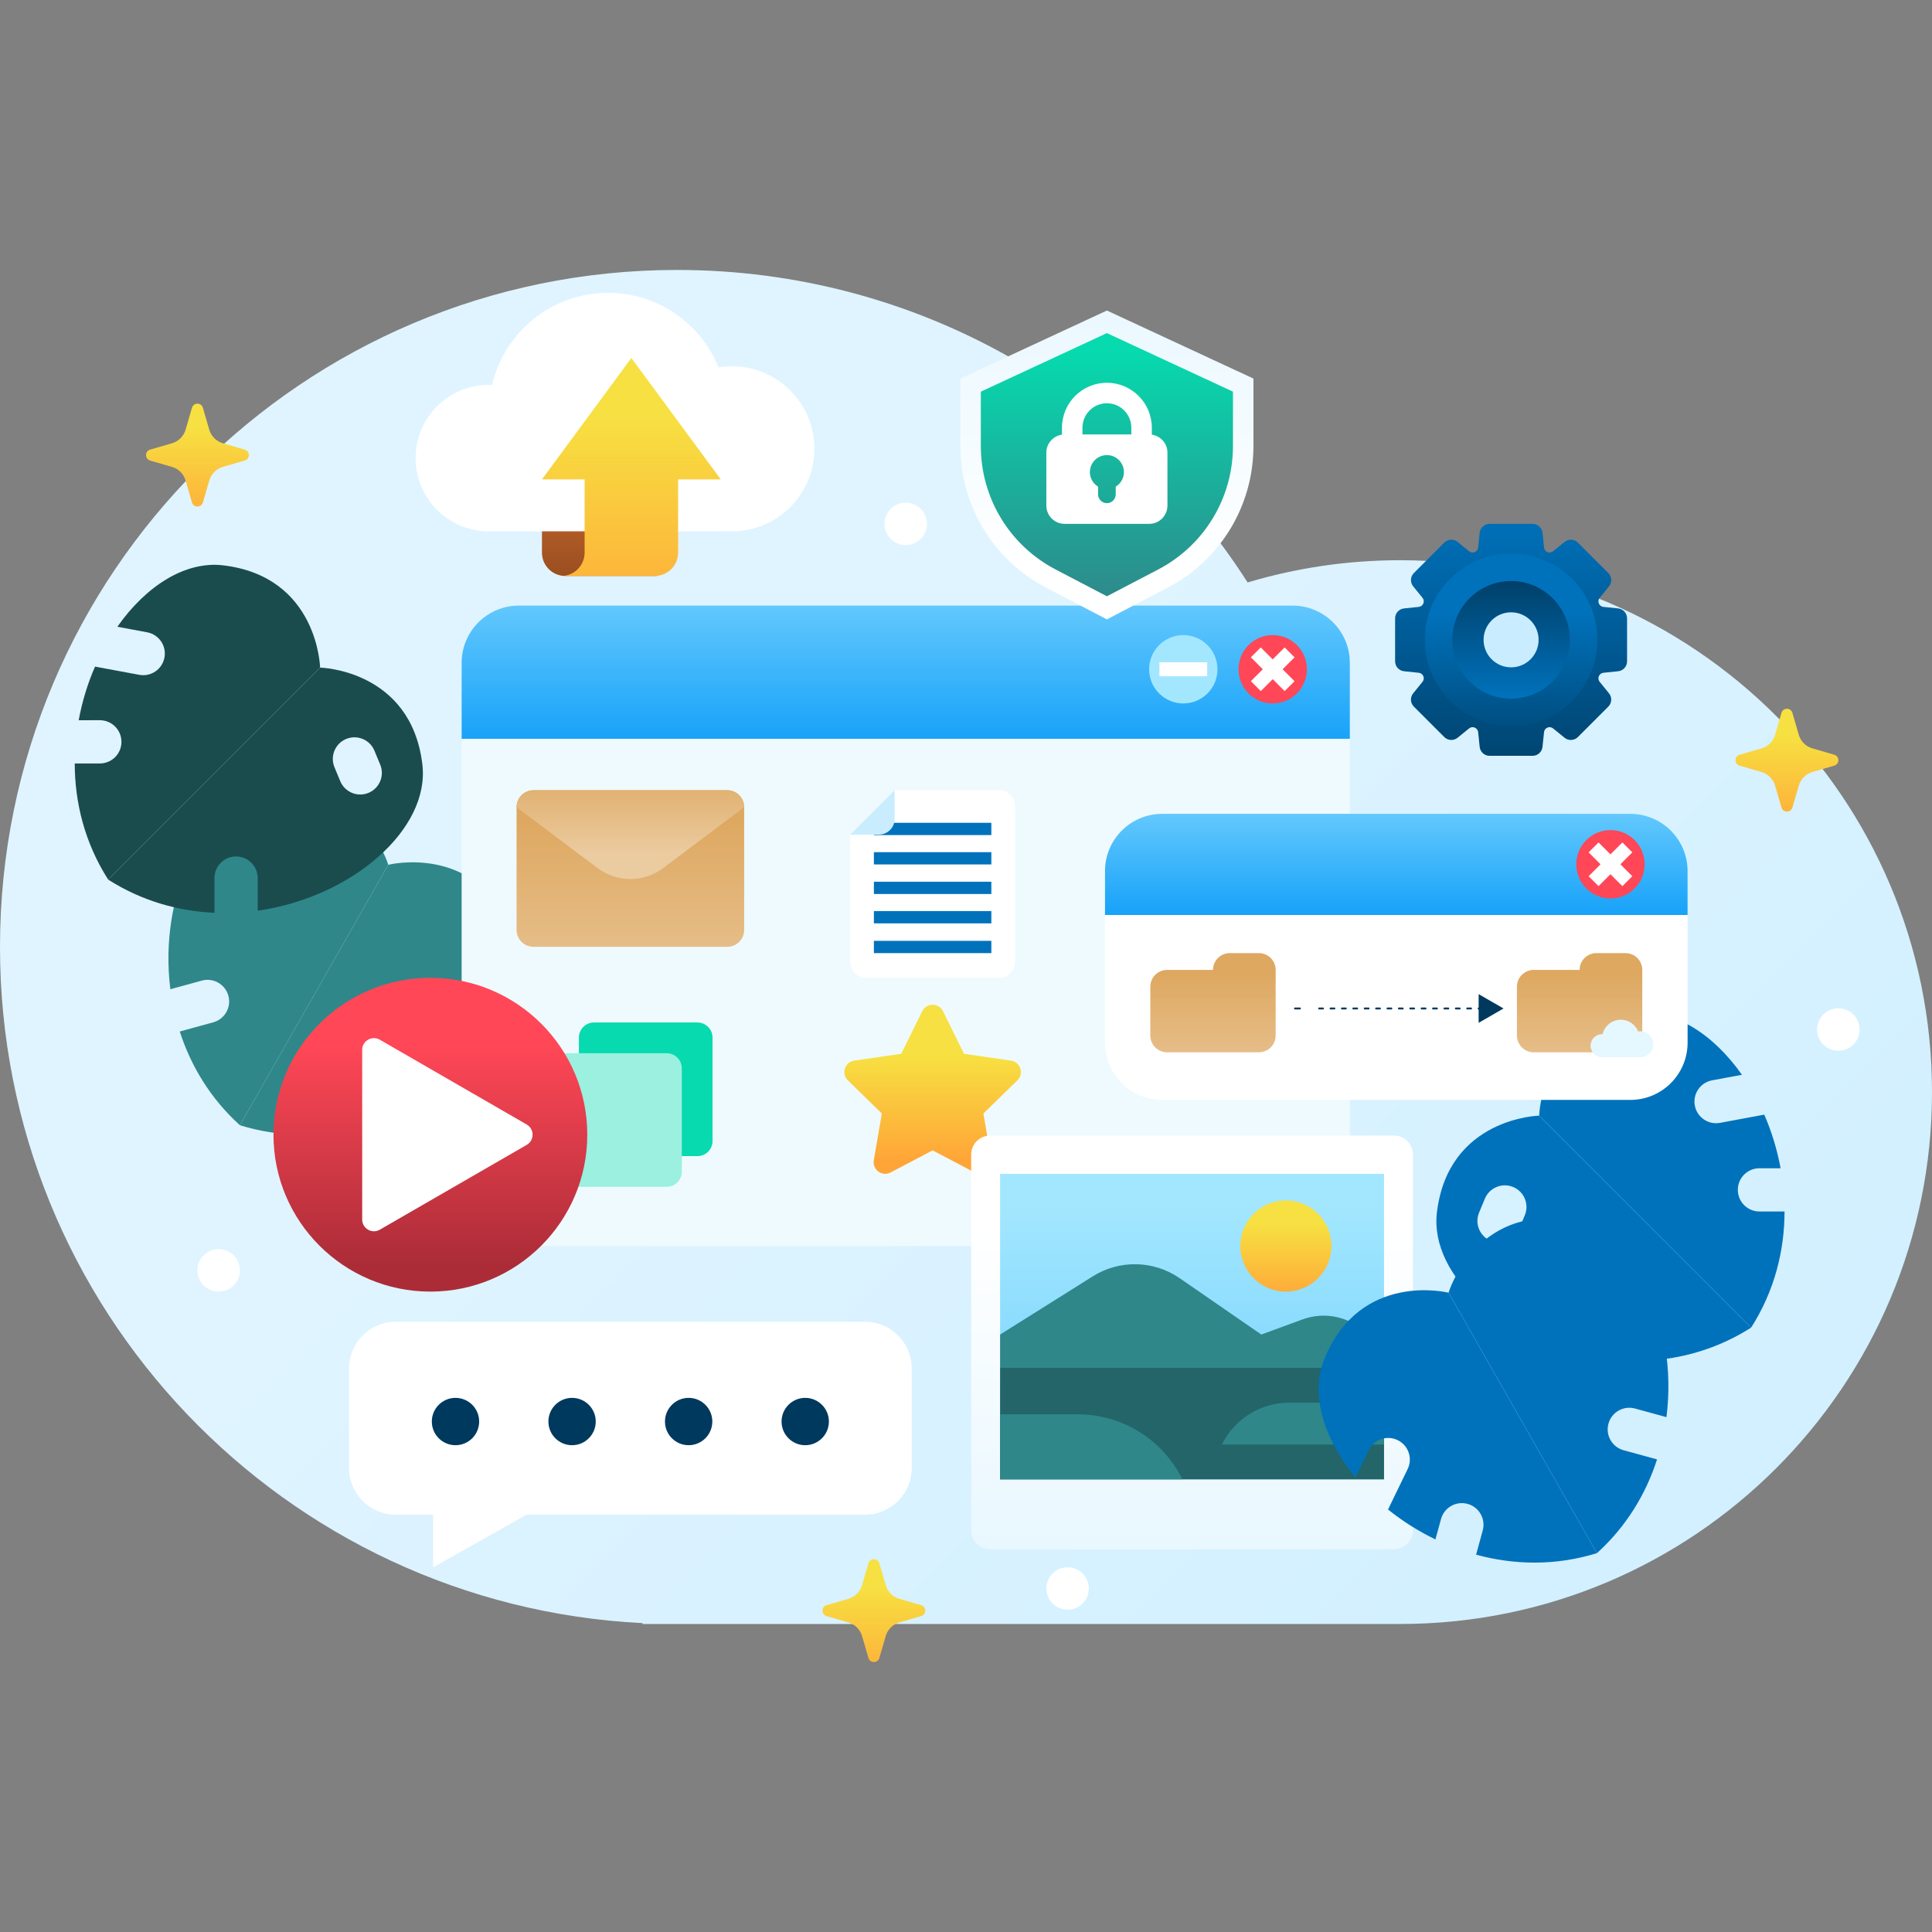 <?xml version="1.0" encoding="UTF-8"?>
<!DOCTYPE svg PUBLIC "-//W3C//DTD SVG 1.1//EN" "http://www.w3.org/Graphics/SVG/1.1/DTD/svg11.dtd">
<!-- Creator: CorelDRAW -->
<svg xmlns="http://www.w3.org/2000/svg" xml:space="preserve" width="10in" height="10in" version="1.1" style="shape-rendering:geometricPrecision; text-rendering:geometricPrecision; image-rendering:optimizeQuality; fill-rule:evenodd; clip-rule:evenodd"
viewBox="0 0 10000 10000"
 xmlns:xlink="http://www.w3.org/1999/xlink"
 xmlns:xodm="http://www.corel.com/coreldraw/odm/2003">
 <rect x="0" y="0" width="10000" height="10000" fill="#808080" stroke="none"/>
 <defs>
  <style type="text/css">
   <![CDATA[
    .str0 {stroke:#00395E;stroke-width:10.03;stroke-linecap:round;stroke-miterlimit:22.926}
    .str1 {stroke:#00395E;stroke-width:10.03;stroke-linecap:round;stroke-miterlimit:22.926;stroke-dasharray:19.65 39.299}
    .fil22 {fill:none;fill-rule:nonzero}
    .fil23 {fill:#00395E;fill-rule:nonzero}
    .fil13 {fill:#0072BC;fill-rule:nonzero}
    .fil15 {fill:#06DAAE;fill-rule:nonzero}
    .fil28 {fill:#236568;fill-rule:nonzero}
    .fil26 {fill:#2F878A;fill-rule:nonzero}
    .fil16 {fill:#9BF0DF;fill-rule:nonzero}
    .fil7 {fill:#A3E7FE;fill-rule:nonzero}
    .fil14 {fill:#C9EDFF;fill-rule:nonzero}
    .fil21 {fill:#E5F7FF;fill-rule:nonzero}
    .fil5 {fill:#EFFAFF;fill-rule:nonzero}
    .fil9 {fill:#FF4757;fill-rule:nonzero}
    .fil8 {fill:white;fill-rule:nonzero}
    .fil35 {fill:url(#id2);fill-rule:nonzero}
    .fil41 {fill:url(#id3);fill-rule:nonzero}
    .fil11 {fill:url(#id4);fill-rule:nonzero}
    .fil24 {fill:url(#id5);fill-rule:nonzero}
    .fil43 {fill:url(#id6);fill-rule:nonzero}
    .fil29 {fill:url(#id7);fill-rule:nonzero}
    .fil36 {fill:url(#id8);fill-rule:nonzero}
    .fil18 {fill:url(#id9);fill-rule:nonzero}
    .fil25 {fill:url(#id10);fill-rule:nonzero}
    .fil6 {fill:url(#id11);fill-rule:nonzero}
    .fil12 {fill:url(#id12);fill-rule:nonzero}
    .fil2 {fill:url(#id13);fill-rule:nonzero}
    .fil39 {fill:url(#id14);fill-rule:nonzero}
    .fil3 {fill:url(#id15);fill-rule:nonzero}
    .fil17 {fill:url(#id16);fill-rule:nonzero}
    .fil1 {fill:url(#id17);fill-rule:nonzero}
    .fil38 {fill:url(#id18);fill-rule:nonzero}
    .fil31 {fill:url(#id19);fill-rule:nonzero}
    .fil40 {fill:url(#id20);fill-rule:nonzero}
    .fil0 {fill:url(#id21);fill-rule:nonzero}
    .fil4 {fill:url(#id22);fill-rule:nonzero}
    .fil19 {fill:url(#id23);fill-rule:nonzero}
    .fil34 {fill:url(#id24);fill-rule:nonzero}
    .fil33 {fill:url(#id25);fill-rule:nonzero}
    .fil27 {fill:url(#id26);fill-rule:nonzero}
    .fil20 {fill:url(#id27);fill-rule:nonzero}
    .fil37 {fill:url(#id28);fill-rule:nonzero}
    .fil30 {fill:url(#id29);fill-rule:nonzero}
    .fil32 {fill:url(#id30);fill-rule:nonzero}
    .fil10 {fill:url(#id31);fill-rule:nonzero}
    .fil42 {fill:url(#id32);fill-rule:nonzero}
   ]]>
  </style>
     <mask id="id0">
  <linearGradient id="id1" gradientUnits="userSpaceOnUse" x1="6298.89" y1="7289.9" x2="6298.89" y2="4248.39">
   <stop offset="0" style="stop-opacity:1; stop-color:white"/>
   <stop offset="1" style="stop-opacity:0; stop-color:white"/>
  </linearGradient>
      <rect style="fill:url(#id1)" x="5635.42" y="4347.18" width="1351.43" height="1429.93"/>
     </mask>
  <linearGradient id="id2" gradientUnits="userSpaceOnUse" x1="7806.43" y1="4116.13" x2="7806.43" y2="3164.02">
   <stop offset="0" style="stop-opacity:1; stop-color:#00395E"/>
   <stop offset="1" style="stop-opacity:1; stop-color:#0072BC"/>
  </linearGradient>
  <linearGradient id="id3" gradientUnits="userSpaceOnUse" x1="9234.99" y1="4343.35" x2="9234.99" y2="3802.28">
   <stop offset="0" style="stop-opacity:1; stop-color:#FFA538"/>
   <stop offset="1" style="stop-opacity:1; stop-color:#F7E041"/>
  </linearGradient>
  <linearGradient id="id4" gradientUnits="userSpaceOnUse" x1="3257.36" y1="4248.39" x2="3257.36" y2="5332.76">
   <stop offset="0" style="stop-opacity:1; stop-color:#DEA861"/>
   <stop offset="1" style="stop-opacity:1; stop-color:#EBCBA0"/>
  </linearGradient>
  <linearGradient id="id5" gradientUnits="userSpaceOnUse" x1="6166.65" y1="8718.09" x2="6166.65" y2="6364.22">
   <stop offset="0" style="stop-opacity:1; stop-color:#DFF4FF"/>
   <stop offset="1" style="stop-opacity:1; stop-color:white"/>
  </linearGradient>
  <linearGradient id="id6" gradientUnits="userSpaceOnUse" xlink:href="#id3" x1="1009.62" y1="2756.67" x2="1009.62" y2="2215.6">
  </linearGradient>
  <linearGradient id="id7" gradientUnits="userSpaceOnUse" x1="2225.9" y1="6549.36" x2="2225.9" y2="5412.09">
   <stop offset="0" style="stop-opacity:1; stop-color:#AB2C37"/>
   <stop offset="1" style="stop-opacity:1; stop-color:#FF4757"/>
  </linearGradient>
  <linearGradient id="id8" gradientUnits="userSpaceOnUse" xlink:href="#id2" x1="7806.43" y1="2925.99" x2="7806.43" y2="3613.63">
  </linearGradient>
  <linearGradient id="id9" gradientUnits="userSpaceOnUse" x1="7224.57" y1="4883.13" x2="7224.57" y2="4063.25">
   <stop offset="0" style="stop-opacity:1; stop-color:#0197F8"/>
   <stop offset="1" style="stop-opacity:1; stop-color:#79D3FE"/>
  </linearGradient>
  <linearGradient id="id10" gradientUnits="userSpaceOnUse" x1="6166.65" y1="7422.15" x2="6166.65" y2="6231.98">
   <stop offset="0" style="stop-opacity:1; stop-color:#79D3FE"/>
   <stop offset="1" style="stop-opacity:1; stop-color:#A3E7FE"/>
  </linearGradient>
  <linearGradient id="id11" gradientUnits="userSpaceOnUse" xlink:href="#id9" x1="4685.56" y1="4036.81" x2="4685.56" y2="2925.99">
  </linearGradient>
  <linearGradient id="id12" gradientUnits="userSpaceOnUse" xlink:href="#id4" x1="3257.36" y1="3962.71" x2="3257.36" y2="4419.95">
  </linearGradient>
  <linearGradient id="id13" gradientUnits="userSpaceOnUse" xlink:href="#id2" x1="12090.16" y1="17844.64" x2="13343.17" y2="16607.5">
  </linearGradient>
  <linearGradient id="id14" gradientUnits="userSpaceOnUse" xlink:href="#id2" x1="14628.17" y1="11738.2" x2="13476.34" y2="9700.39">
  </linearGradient>
  <linearGradient id="id15" gradientUnits="userSpaceOnUse" x1="22865.08" y1="1187.2" x2="21713.28" y2="-850.61">
   <stop offset="0" style="stop-opacity:1; stop-color:#1A4C4E"/>
   <stop offset="1" style="stop-opacity:1; stop-color:#2F878A"/>
  </linearGradient>
  <linearGradient id="id16" gradientUnits="userSpaceOnUse" xlink:href="#id3" x1="4818.15" y1="6006.47" x2="4818.15" y2="5467.8">
  </linearGradient>
  <linearGradient id="id17" gradientUnits="userSpaceOnUse" xlink:href="#id2" x1="11565.11" y1="17218.7" x2="13247.01" y2="15498.14">
  </linearGradient>
  <linearGradient id="id18" gradientUnits="userSpaceOnUse" xlink:href="#id15" x1="-954.93" y1="-3706.01" x2="298.08" y2="-4943.15">
  </linearGradient>
  <linearGradient id="id19" gradientUnits="userSpaceOnUse" x1="5717.04" y1="836.6" x2="5717.04" y2="3164.02">
   <stop offset="0" style="stop-opacity:1; stop-color:#DFF4FF"/>
   <stop offset="0.902" style="stop-opacity:1; stop-color:white"/>
   <stop offset="1" style="stop-opacity:1; stop-color:white"/>
  </linearGradient>
  <linearGradient id="id20" gradientUnits="userSpaceOnUse" xlink:href="#id2" x1="14080.83" y1="12122.14" x2="13230.49" y2="10703">
  </linearGradient>
  <linearGradient id="id21" gradientUnits="userSpaceOnUse" x1="10847.94" y1="11283.56" x2="3892.12" y2="4327.74">
   <stop offset="0" style="stop-opacity:1; stop-color:#C9EDFF"/>
   <stop offset="1" style="stop-opacity:1; stop-color:#DFF4FF"/>
  </linearGradient>
  <linearGradient id="id22" gradientUnits="userSpaceOnUse" xlink:href="#id15" x1="23986.99" y1="1136.5" x2="23136.67" y2="-282.61">
  </linearGradient>
  <linearGradient id="id23" gradientUnits="userSpaceOnUse" xlink:href="#id4" x1="6272.44" y1="5041.82" x2="6272.44" y2="5703.02">
  </linearGradient>
  <linearGradient id="id24" gradientUnits="userSpaceOnUse" xlink:href="#id2" x1="7806.43" y1="4274.84" x2="7806.43" y2="2635.06">
  </linearGradient>
  <linearGradient id="id25" gradientUnits="userSpaceOnUse" xlink:href="#id3" x1="3257.36" y1="3322.71" x2="3257.36" y2="2158.99">
  </linearGradient>
  <linearGradient id="id26" gradientUnits="userSpaceOnUse" xlink:href="#id3" x1="6642.72" y1="6734.5" x2="6642.72" y2="6337.76">
  </linearGradient>
  <linearGradient id="id27" gradientUnits="userSpaceOnUse" xlink:href="#id4" x1="8150.25" y1="5041.82" x2="8150.25" y2="5703.02">
  </linearGradient>
  <linearGradient id="id28" gradientUnits="userSpaceOnUse" xlink:href="#id15" x1="-153.08" y1="-3325.77" x2="1528.82" y2="-5046.32">
  </linearGradient>
  <linearGradient id="id29" gradientUnits="userSpaceOnUse" x1="5717.04" y1="3137.57" x2="5717.04" y2="1815.18">
   <stop offset="0" style="stop-opacity:1; stop-color:#2F878A"/>
   <stop offset="1" style="stop-opacity:1; stop-color:#06DAAE"/>
  </linearGradient>
  <linearGradient id="id30" gradientUnits="userSpaceOnUse" x1="22968.83" y1="3164.02" x2="22968.83" y2="2132.55">
   <stop offset="0" style="stop-opacity:1; stop-color:#8B451C"/>
   <stop offset="1" style="stop-opacity:1; stop-color:#E37A34"/>
  </linearGradient>
  <linearGradient id="id31" gradientUnits="userSpaceOnUse" x1="6298.89" y1="7289.9" x2="6298.89" y2="4248.39">
   <stop offset="0" style="stop-opacity:1; stop-color:#00395E"/>
   <stop offset="1" style="stop-opacity:1; stop-color:#00395E"/>
  </linearGradient>
  <linearGradient id="id32" gradientUnits="userSpaceOnUse" xlink:href="#id3" x1="4501.02" y1="8759.77" x2="4501.02" y2="8218.71">
  </linearGradient>
 </defs>
 <g id="Layer_x0020_1">
  <g id="_2275023850944">
   <path class="fil0" d="M7247 2899.72c-274.37,0 -539.28,40.33 -789.34,115.04 -622.7,-972.73 -1712.75,-1617.51 -2953.43,-1617.51 -1935.33,0 -3504.24,1568.9 -3504.24,3504.23 0,1875.48 1473.37,3406.82 3325.76,3499.77l0 4.5 3921.24 -0.01c1520.44,0 2753,-1232.56 2753,-2753.03 0,-1520.47 -1232.56,-2753 -2753,-2753z"/>
   <g>
    <path class="fil1" d="M8513.59 7043.52c185.54,-8.15 374.93,-60.2 550.31,-171.83l-1097.14 -1097.14c0,0 -470.49,10.28 -529.31,500.93 -40.22,335.63 364.48,687.78 852.32,757.2l0 -168.74c0,-61.8 50.12,-111.91 111.91,-111.91 61.81,0 111.91,50.09 111.91,111.91l-0.02 179.58 0.03 0zm-621.22 -753.32l-30.02 72.2c-23.72,57.08 -89.2,84.11 -146.28,60.38 -57.07,-23.72 -84.11,-89.2 -60.37,-146.28l30.02 -72.2c23.72,-57.08 89.24,-84.11 146.28,-60.38 57.08,23.69 84.11,89.2 60.38,146.28z"/>
    <path class="fil2" d="M8467.67 5245.24c197.51,-23.67 400.54,107.09 548.56,317.85l-154.32 28.7c-60.78,11.3 -100.87,69.71 -89.57,130.5 11.3,60.78 69.71,100.87 130.5,89.56l228.91 -42.55c37.8,86.59 66.59,180.14 84.56,277.57l-109.46 -0.01c-61.8,0 -111.91,50.09 -111.91,111.91 0,61.8 50.09,111.91 111.91,111.91l129.89 -0.01c-0.19,201.53 -50.99,409.63 -172.86,601.04l-1097.14 -1097.15c0.02,-0.01 10.31,-470.52 500.94,-529.31z"/>
   </g>
   <g>
    <path class="fil3" d="M930.52 5338.99c56.92,176.78 157.18,345.68 311.24,485.29l767.97 -1348.21c0,0 -134.33,-451.02 -623.07,-378 -334.3,49.96 -566.91,533.38 -504.86,1022.21l162.74 -44.62c59.62,-16.34 121.19,18.72 137.53,78.34 16.34,59.62 -18.72,121.19 -78.34,137.53l-173.2 47.46zm562.26 -798.28l-77.57 -9.87c-61.31,-7.78 -104.71,-63.81 -96.9,-125.12 7.81,-61.3 63.81,-104.71 125.12,-96.9l77.57 9.87c61.31,7.81 104.71,63.81 96.9,125.12 -7.78,61.31 -63.8,104.68 -125.12,96.9z"/>
    <path class="fil4" d="M2652.66 4819.19c75.06,184.21 2.62,414.6 -161.49,613.06l-68.47 -141.24c-26.98,-55.62 -93.91,-78.84 -149.51,-51.86 -55.62,26.98 -78.84,93.91 -51.86,149.51l101.59 209.52c-73.5,59.33 -156.12,111.88 -245.33,154.96l-28.94 -105.56c-16.34,-59.62 -77.92,-94.69 -137.53,-78.34 -59.62,16.34 -94.68,77.92 -78.34,137.52l34.35 125.28c-194.42,53.11 -408.54,59.14 -625.37,-7.78l767.97 -1348.21c0.02,-0.01 456.46,-114.5 642.92,343.13z"/>
   </g>
   <path class="fil5" d="M6690.35 3134.42l-4004.55 0c-163.72,0 -296.4,132.72 -296.4,296.41l0 2722.11c0,163.71 132.72,296.4 296.4,296.4l4004.55 0c163.72,0 296.41,-132.72 296.41,-296.4l0 -2722.11c0,-163.69 -132.69,-296.41 -296.41,-296.41z"/>
   <path class="fil6" d="M6986.75 3430.83c0,-163.69 -132.72,-296.41 -296.41,-296.41l-4004.55 0c-163.72,0 -296.4,132.72 -296.4,296.41l0 393.2 4597.36 -0.01 0 -393.2z"/>
   <g>
    <circle class="fil7" cx="6124.76" cy="3464.09" r="176.93"/>
    <rect class="fil8" x="6001.13" y="3427.81" width="247.26" height="72.6"/>
   </g>
   <g>
    <circle class="fil9" cx="6587.52" cy="3464.09" r="176.93"/>
    <polygon class="fil8" points="6700.6,3402.34 6649.27,3351.01 6587.52,3412.76 6525.76,3351.01 6474.42,3402.34 6536.18,3464.09 6474.42,3525.85 6525.76,3577.19 6587.52,3515.43 6649.27,3577.19 6700.6,3525.85 6638.85,3464.09 "/>
   </g>
   <g>
    <path class="fil10" style="mask:url(#id0)" d="M6986.75 4347.28l-1054.83 0c-163.69,0 -296.41,132.72 -296.41,296.41l0 836.92c0,163.72 132.72,296.41 296.41,296.41l1054.83 -0.01 0 -1429.72z"/>
   </g>
   <path class="fil11" d="M3764.06 4090.2l-1002.65 0c-48.45,0 -87.7,39.27 -87.7,87.7l0 635.15c0,48.45 39.28,87.7 87.7,87.7l1002.65 -0.01c48.45,0 87.71,-39.27 87.71,-87.7l0 -635.15c0.02,-48.44 -39.26,-87.69 -87.71,-87.69z"/>
   <path class="fil12" d="M3764.06 4090.2l-1002.65 0c-48.45,0 -87.7,39.27 -87.7,87.7l419.05 315.21c100.69,75.75 239.33,75.75 340.02,0l419.05 -315.21c-0.03,-48.45 -39.3,-87.7 -87.76,-87.7z"/>
   <path class="fil8" d="M4630.63 4090.2l-229.86 229.86 0 659.35c0,45.09 36.56,81.67 81.67,81.67l689.6 0c45.09,0 81.67,-36.56 81.67,-81.67l0 -807.57c0,-45.09 -36.57,-81.67 -81.67,-81.67l-541.41 -0.01 0 0.03z"/>
   <g>
    <rect class="fil13" x="4523.25" y="4258.84" width="607.93" height="63.53"/>
    <rect class="fil13" x="4523.25" y="4410.8" width="607.93" height="63.51"/>
    <rect class="fil13" x="4523.25" y="4563.81" width="607.93" height="63.53"/>
    <rect class="fil13" x="4523.25" y="4715.77" width="607.93" height="63.51"/>
    <rect class="fil13" x="4523.25" y="4869.76" width="607.93" height="63.53"/>
   </g>
   <path class="fil14" d="M4630.63 4238.39l0 -148.21 -229.86 229.86 148.21 -0.01c45.06,0.03 81.65,-36.55 81.65,-81.64z"/>
   <g>
    <path class="fil15" d="M3609.83 5292.34l-535.15 0c-43.21,0 -78.26,35.04 -78.26,78.26l0 535.15c0,43.21 35.05,78.26 78.26,78.26l535.15 0c43.22,0 78.26,-35.05 78.26,-78.26l0 -535.15c-0.03,-43.21 -35.04,-78.26 -78.26,-78.26z"/>
    <path class="fil16" d="M3450.81 5451.38l-535.15 0c-43.21,0 -78.26,35.05 -78.26,78.26l0 535.12c0,43.21 35.05,78.26 78.26,78.26l535.15 0c43.21,0 78.26,-35.05 78.26,-78.26l0 -535.12c-0.03,-43.22 -35.05,-78.26 -78.26,-78.26z"/>
   </g>
   <path class="fil17" d="M4880.9 5234.06l108.73 220.31 243.13 35.34c49.11,7.14 68.74,67.49 33.2,102.14l-175.93 171.5 41.53 242.15c8.39,48.93 -42.96,86.22 -86.89,63.14l-217.48 -114.34 -217.48 114.34c-43.93,23.09 -95.26,-14.2 -86.89,-63.14l41.52 -242.15 -175.93 -171.5c-35.54,-34.65 -15.92,-95 33.2,-102.14l243.14 -35.34 108.73 -220.31c22.01,-44.5 85.48,-44.5 107.44,0z"/>
   <g>
    <path class="fil8" d="M8438.56 4212.26l-2422.69 0c-163.72,0 -296.41,132.72 -296.41,296.41l0 888c0,163.72 132.72,296.4 296.41,296.4l2422.69 -0.01c163.72,0 296.41,-132.72 296.41,-296.41l0 -887.99c0,-163.69 -132.69,-296.4 -296.41,-296.4z"/>
    <path class="fil18" d="M8734.96 4508.69c0,-163.72 -132.72,-296.4 -296.41,-296.4l-2422.69 0c-163.72,0 -296.41,132.72 -296.41,296.4l0 227.35 3015.5 0 0 -227.35z"/>
    <g>
     <path class="fil9" d="M8512.67 4473.56c0,-97.72 -79.21,-176.94 -176.94,-176.94 -97.73,0 -176.94,79.21 -176.94,176.94 0,97.72 79.21,176.94 176.94,176.94 97.73,0 176.94,-79.24 176.94,-176.94z"/>
     <polygon class="fil8" points="8448.79,4411.8 8397.48,4360.47 8335.72,4422.23 8273.97,4360.47 8222.64,4411.8 8284.39,4473.56 8222.64,4535.3 8273.97,4586.63 8335.72,4524.87 8397.48,4586.63 8448.79,4535.3 8387.06,4473.56 "/>
    </g>
    <path class="fil19" d="M6278.42 5020.25l0 0 -237.4 0c-48.03,0 -86.99,38.93 -86.99,86.98l0 252.5c0,48.03 38.94,86.98 86.99,86.98l474.82 0c48.03,0 86.99,-38.93 86.99,-86.98l0 -339.49c0,-48.03 -38.94,-86.99 -86.99,-86.99l-150.44 0c-48.03,0.02 -86.98,38.96 -86.98,86.99z"/>
    <path class="fil20" d="M8176.01 5020.25l0 0 -237.4 0c-48.03,0 -86.99,38.93 -86.99,86.98l0 252.5c0,48.03 38.94,86.98 86.99,86.98l474.82 0c48.03,0 86.99,-38.93 86.99,-86.98l0 -339.49c0,-48.03 -38.94,-86.99 -86.99,-86.99l-150.44 0c-48.05,0.02 -86.98,38.96 -86.98,86.99z"/>
    <path class="fil21" d="M8489.97 5337.78c-3.68,0 -7.28,0.37 -10.81,0.95 -14.38,-35.55 -49.17,-60.68 -89.89,-60.68 -45.99,0 -84.43,32.03 -94.39,74.98 -0.87,-0.03 -1.72,-0.13 -2.59,-0.13 -32.89,0 -59.56,26.66 -59.56,59.56 0,32.9 26.66,59.56 59.56,59.56l193.98 0.01 0 -0.19c1.24,0.08 2.46,0.19 3.7,0.19 37.07,0 67.12,-30.05 67.12,-67.13 0.01,-37.06 -30.04,-67.12 -67.11,-67.12z"/>
    <g>
     <g>
      <line class="fil22 str0" x1="6702.85" y1="5219.88" x2="6728.3" y2= "5219.88" />
      <line class="fil22 str1" x1="6828.08" y1="5219.88" x2="7676.22" y2= "5219.88" />
      <line class="fil22 str0" x1="7726.13" y1="5219.88" x2="7751.57" y2= "5219.88" />
     </g>
    </g>
   </g>
   <polygon class="fil23" points="7782.12,5219.88 7653.42,5145.56 7653.42,5294.19 "/>
   <g>
    <path class="fil24" d="M7215.12 5877.71l-2090 0c-54.3,0 -98.31,44.01 -98.31,98.31l0 1944.8c0,54.3 44.01,98.31 98.31,98.31l2089.98 0c54.3,0 98.31,-44.01 98.31,-98.31l0 -1944.8c-0.01,-54.3 -44.01,-98.31 -98.29,-98.31z"/>
    <rect class="fil25" x="5176.54" y="6075.66" width="1987.15" height="1581.46"/>
    <path class="fil26" d="M5176.54 6907.58l479.79 -301.41c138.33,-86.89 315.1,-83.07 449.54,9.71l422.67 291.7 213.36 -78.31c91.54,-33.59 193.46,-23.11 276.22,28.46l145.59 90.69 0 131.58 -1987.13 -0.01 0 -172.41 -0.03 0z"/>
    <circle class="fil27" cx="6655.57" cy="6449.36" r="235.92"/>
    <rect class="fil28" x="5176.54" y="7079.99" width="1987.15" height="577.1"/>
    <path class="fil26" d="M6120.23 7657.09l-943.66 0 0 -336.66 402.03 0c229.89,0.03 439.86,130.52 541.63,336.66l0 0z"/>
    <path class="fil26" d="M6324.38 7476.76l839.33 0 0 -216.43 -491.12 0.01c-147.81,0 -282.8,83.89 -348.22,216.42l0 0z"/>
   </g>
   <g>
    <path class="fil8" d="M4477.12 6841.41l-2428.74 0c-133.64,0 -241.98,108.33 -241.98,241.98l0 514.57c0,133.64 108.33,241.98 241.98,241.98l193.57 -0.01 0 272.2 483.42 -272.2 1751.75 0c133.64,0 241.98,-108.33 241.98,-241.98l0 -514.57c-0.03,-133.64 -108.36,-241.97 -241.98,-241.97z"/>
    <g>
     <path class="fil23" d="M2480.14 7357.85c0,-67.65 -54.85,-122.51 -122.51,-122.51 -67.65,0 -122.51,54.85 -122.51,122.51 0,67.65 54.85,122.51 122.51,122.51 67.65,-0.01 122.51,-54.86 122.51,-122.51z"/>
     <path class="fil23" d="M3083.55 7357.85c0,-67.65 -54.85,-122.51 -122.51,-122.51 -67.65,0 -122.51,54.85 -122.51,122.51 0,67.65 54.85,122.51 122.51,122.51 67.65,-0.01 122.51,-54.86 122.51,-122.51z"/>
     <path class="fil23" d="M3686.94 7357.85c0,-67.65 -54.85,-122.51 -122.51,-122.51 -67.65,0 -122.51,54.85 -122.51,122.51 0,67.65 54.85,122.51 122.51,122.51 67.68,-0.01 122.51,-54.86 122.51,-122.51z"/>
     <path class="fil23" d="M4290.34 7357.85c0,-67.65 -54.85,-122.51 -122.51,-122.51 -67.65,0 -122.52,54.85 -122.52,122.51 0,67.65 54.85,122.51 122.52,122.51 67.66,-0.01 122.51,-54.86 122.51,-122.51z"/>
    </g>
   </g>
   <g>
    <circle class="fil29" cx="2227.59" cy="5873.19" r="812.11"/>
    <path class="fil8" d="M2726.26 5820.48l-760.32 -438.96c-40.57,-23.43 -91.28,5.85 -91.28,52.69l0 877.94c0,46.84 50.7,76.12 91.28,52.69l760.32 -438.99c40.57,-23.41 40.57,-81.94 0,-105.37z"/>
   </g>
   <g>
    <path class="fil30" d="M5729.28 1665.74l-705.52 327.56 0 314.68c0,288.66 160.41,553.38 416.24,687.02l289.29 151.1 289.29 -151.1c255.86,-133.64 416.24,-398.37 416.24,-687.02l0 -314.68 -705.53 -327.56z"/>
    <g>
     <path class="fil31" d="M5729.28 3205.93l-313.83 -163.93c-274.32,-143.26 -444.73,-424.52 -444.73,-734.01l0 -348.51 758.56 -352.18 758.56 352.18 0 348.51c0,309.5 -170.41,590.74 -444.73,734.01l-313.83 163.93zm-652.5 -1178.78l0 280.85c0,269.85 148.58,515.1 387.76,640.02l264.74 138.3 264.75 -138.3c239.17,-124.91 387.76,-370.17 387.76,-640.02l0 -280.85 -652.5 -302.96 -652.52 302.96z"/>
    </g>
    <path class="fil8" d="M5961.83 2249.81l0 -36.02c0,-128.22 -104.31,-232.56 -232.56,-232.56 -128.22,0 -232.56,104.34 -232.56,232.56l0 36.02c-45.65,6.67 -80.85,45.59 -80.85,93.13l0 274.02c0,52.18 42.31,94.5 94.5,94.5l437.82 0c52.18,0 94.5,-42.31 94.5,-94.5l0 -274.02c0,-47.53 -35.21,-86.46 -80.86,-93.13zm-186.88 269.01l0 39.85c0,25.23 -20.44,45.67 -45.67,45.67 -25.23,0 -45.67,-20.44 -45.67,-45.67l0 -39.85c-29.78,-18.15 -48.19,-53.11 -40.94,-91.93 6.51,-35.05 35.33,-63.67 70.43,-69.91 55.83,-9.94 104.39,32.75 104.39,86.75 -0.01,31.93 -17.14,59.61 -42.53,75.09zm80.83 -270.39l-253.03 0 0 -34.65c0,-69.74 56.76,-126.53 126.53,-126.53 69.74,0 126.5,56.76 126.5,126.53l0 34.65z"/>
   </g>
   <g>
    <path class="fil32" d="M3289.1 2330.85l0 494.53 0 35.15c0,66.63 54.01,120.6 120.6,120.6l-120.6 0 -83.18 0 -280.16 0c-66.59,0 -120.6,-54.01 -120.6,-120.6l0 -529.67 483.94 0z"/>
    <path class="fil8" d="M3788.15 1895.76c-23.46,0 -46.34,2.38 -68.76,6.03 -91.53,-226.23 -312.96,-386.04 -572.04,-386.04 -292.65,0 -537.16,203.86 -600.67,477.17 -5.53,-0.24 -10.97,-0.85 -16.55,-0.85 -209.34,0 -379.05,169.69 -379.05,379.05 0,209.34 169.69,379.06 379.05,379.06l1234.44 0.01 0 -1.19c7.86,0.42 15.63,1.19 23.59,1.19 235.94,0 427.22,-191.28 427.22,-427.21 0,-235.94 -191.27,-427.21 -427.22,-427.21z"/>
    <path class="fil33" d="M3730.68 2481.31l-462.76 -628.35 -462.76 628.35 220.78 0 0 344.04 0 35.15c0,66.62 -54.01,120.6 -120.6,120.6l120.6 0 83.18 0 280.14 0c66.62,0 120.6,-54.01 120.6,-120.6l0 -379.21 220.81 0 0 0.03z"/>
   </g>
   <g>
    <path class="fil34" d="M8375.43 3149.16l-76.14 -7.91c-22.77,-2.38 -33.83,-29.07 -19.38,-46.84l48.24 -59.43c16.67,-20.52 15.13,-50.3 -3.57,-69l-157.39 -157.39c-18.7,-18.7 -48.48,-20.23 -69,-3.57l-59.43 48.24c-17.77,14.44 -44.48,3.39 -46.84,-19.41l-7.91 -76.12c-2.73,-26.29 -24.89,-46.26 -51.34,-46.26l-222.59 0c-26.42,0 -48.58,19.97 -51.31,46.26l-7.91 76.12c-2.38,22.77 -29.07,33.83 -46.84,19.41l-59.43 -48.24c-20.52,-16.66 -50.3,-15.12 -69,3.57l-157.39 157.39c-18.7,18.7 -20.23,48.48 -3.57,69l48.24 59.43c14.44,17.77 3.39,44.46 -19.41,46.84l-76.14 7.91c-26.29,2.73 -46.26,24.89 -46.26,51.31l0 222.59c0,26.42 19.97,48.58 46.26,51.31l76.14 7.91c22.77,2.35 33.83,29.07 19.38,46.84l-48.24 59.43c-16.67,20.52 -15.1,50.3 3.57,69l157.39 157.39c18.7,18.7 48.48,20.23 69,3.57l59.43 -48.24c17.78,-14.44 44.48,-3.39 46.84,19.41l7.91 76.14c2.73,26.29 24.89,46.26 51.31,46.26l222.58 0c26.42,0 48.58,-19.97 51.34,-46.26l7.91 -76.12c2.38,-22.77 29.07,-33.83 46.84,-19.41l59.43 48.24c20.52,16.66 50.3,15.12 69,-3.57l157.39 -157.39c18.7,-18.7 20.23,-48.48 3.57,-69l-48.24 -59.43c-14.44,-17.78 -3.39,-44.46 19.41,-46.84l76.12 -7.91c26.29,-2.73 46.26,-24.89 46.26,-51.31l0 -222.59c0.02,-26.45 -19.94,-48.61 -46.23,-51.33z"/>
    <circle class="fil35" cx="7821.36" cy="3311.75" r="446.6"/>
    <circle class="fil36" cx="7821.36" cy="3311.75" r="304.36"/>
    <path class="fil14" d="M7963.76 3311.75c0,-78.63 -63.74,-142.39 -142.39,-142.39 -78.66,0 -142.4,63.74 -142.4,142.39 0,78.63 63.77,142.39 142.4,142.39 78.63,0 142.39,-63.73 142.39,-142.39z"/>
   </g>
   <g>
    <path class="fil37" d="M1110.05 4544.95c0,-61.81 50.09,-111.91 111.91,-111.91 61.81,0 111.91,50.09 111.91,111.91l0 168.73c487.83,-69.4 892.54,-421.58 852.32,-757.2 -58.8,-490.64 -529.3,-500.93 -529.3,-500.93l-1097.17 1097.15c175.38,111.63 364.8,163.69 550.33,171.83l-0.02 -179.58 0.03 0zm681.56 -720.03c57.08,-23.72 122.56,3.31 146.28,60.38l30.02 72.2c23.72,57.08 -3.31,122.56 -60.38,146.28 -57.08,23.72 -122.56,-3.31 -146.28,-60.37l-30.02 -72.2c-23.73,-57.07 3.33,-122.55 60.37,-146.28z"/>
    <path class="fil38" d="M1155.96 2926.25c-197.52,-23.67 -400.54,107.09 -548.54,317.86l154.3 28.7c60.78,11.3 100.87,69.71 89.57,130.5 -11.3,60.75 -69.71,100.87 -130.5,89.56l-228.91 -42.56c-37.8,86.59 -66.59,180.14 -84.56,277.57l109.46 -0.02c61.81,0 111.91,50.09 111.91,111.91 0,61.81 -50.09,111.91 -111.91,111.91l-129.89 -0.01c0.19,201.53 50.99,409.63 172.86,601.04l1097.17 -1097.15c-0.05,0 -10.31,-470.48 -500.97,-529.3z"/>
   </g>
   <g>
    <path class="fil39" d="M8403.65 7506.41c-59.62,-16.34 -94.69,-77.92 -78.34,-137.52 16.35,-59.62 77.92,-94.69 137.53,-78.34l162.74 44.62c62.05,-488.84 -170.56,-972.25 -504.86,-1022.21 -488.73,-73.02 -623.07,377.99 -623.07,377.99l767.97 1348.22c154.06,-139.62 254.32,-308.52 311.24,-485.29l-173.2 -47.46zm-514.18 -847.71c-7.81,-61.3 35.59,-117.32 96.9,-125.12l77.57 -9.87c61.31,-7.8 117.32,35.6 125.12,96.91 7.81,61.3 -35.6,117.32 -96.91,125.12l-77.57 9.87c-61.33,7.81 -117.35,-35.59 -125.12,-96.9z"/>
    <path class="fil40" d="M6854.69 7034.1c-75.06,184.21 -2.62,414.6 161.48,613.06l68.48 -141.23c26.98,-55.62 93.91,-78.84 149.51,-51.86 55.62,26.98 78.84,93.91 51.86,149.51l-101.59 209.52c73.5,59.33 156.12,111.85 245.33,154.96l28.94 -105.56c16.35,-59.62 77.92,-94.69 137.51,-78.34 59.62,16.35 94.69,77.92 78.34,137.53l-34.35 125.28c194.42,53.11 408.54,59.13 625.37,-7.78l-767.97 -1348.21c0.03,-0.01 -456.44,-114.51 -642.9,343.13z"/>
   </g>
   <path class="fil41" d="M9277.44 3689.81l32.96 113.35c9.87,33.94 36.4,60.49 70.35,70.35l113.35 32.96c28.3,8.22 28.3,48.32 0,56.55l-113.35 32.96c-33.94,9.87 -60.46,36.39 -70.35,70.35l-32.96 113.36c-8.23,28.3 -48.32,28.3 -56.55,0l-32.96 -113.36c-9.87,-33.93 -36.4,-60.45 -70.35,-70.35l-113.35 -32.96c-28.3,-8.23 -28.3,-48.32 0,-56.55l113.35 -32.96c33.94,-9.87 60.49,-36.4 70.35,-70.35l32.96 -113.35c8.2,-28.3 48.29,-28.3 56.55,0z"/>
   <path class="fil42" d="M4551.52 8091.63l32.96 113.35c9.87,33.94 36.42,60.46 70.35,70.35l113.35 32.96c28.3,8.22 28.3,48.32 0,56.55l-113.35 32.96c-33.94,9.87 -60.46,36.4 -70.35,70.35l-32.96 113.35c-8.23,28.3 -48.32,28.3 -56.55,0l-32.96 -113.35c-9.87,-33.94 -36.42,-60.49 -70.35,-70.35l-113.35 -32.96c-28.3,-8.23 -28.3,-48.32 0,-56.55l113.35 -32.96c33.94,-9.87 60.49,-36.4 70.35,-70.35l32.96 -113.35c8.22,-28.3 48.32,-28.3 56.55,0z"/>
   <path class="fil43" d="M1050.17 2110.59l32.96 113.36c9.87,33.93 36.42,60.45 70.35,70.35l113.35 32.96c28.3,8.23 28.3,48.32 0,56.55l-113.35 32.96c-33.94,9.87 -60.46,36.4 -70.35,70.35l-32.96 113.35c-8.22,28.3 -48.32,28.3 -56.55,0l-32.96 -113.35c-9.87,-33.94 -36.42,-60.46 -70.35,-70.35l-113.35 -32.96c-28.3,-8.22 -28.3,-48.32 0,-56.55l113.35 -32.96c33.94,-9.87 60.46,-36.39 70.35,-70.35l32.96 -113.36c8.2,-28.3 48.32,-28.3 56.55,0z"/>
   <circle class="fil8" cx="1131.81" cy="6575.34" r="109.94"/>
   <path class="fil8" d="M4798.01 2711.47c0,-60.73 -49.22,-109.95 -109.94,-109.95 -60.73,0 -109.95,49.22 -109.95,109.95 0,60.72 49.22,109.94 109.95,109.94 60.72,-0.03 109.94,-49.25 109.94,-109.94z"/>
   <circle class="fil8" cx="9515.31" cy="5328.82" r="109.94"/>
   <circle class="fil8" cx="5525.84" cy="8222.04" r="109.94"/>
  </g>
 </g>
</svg>
